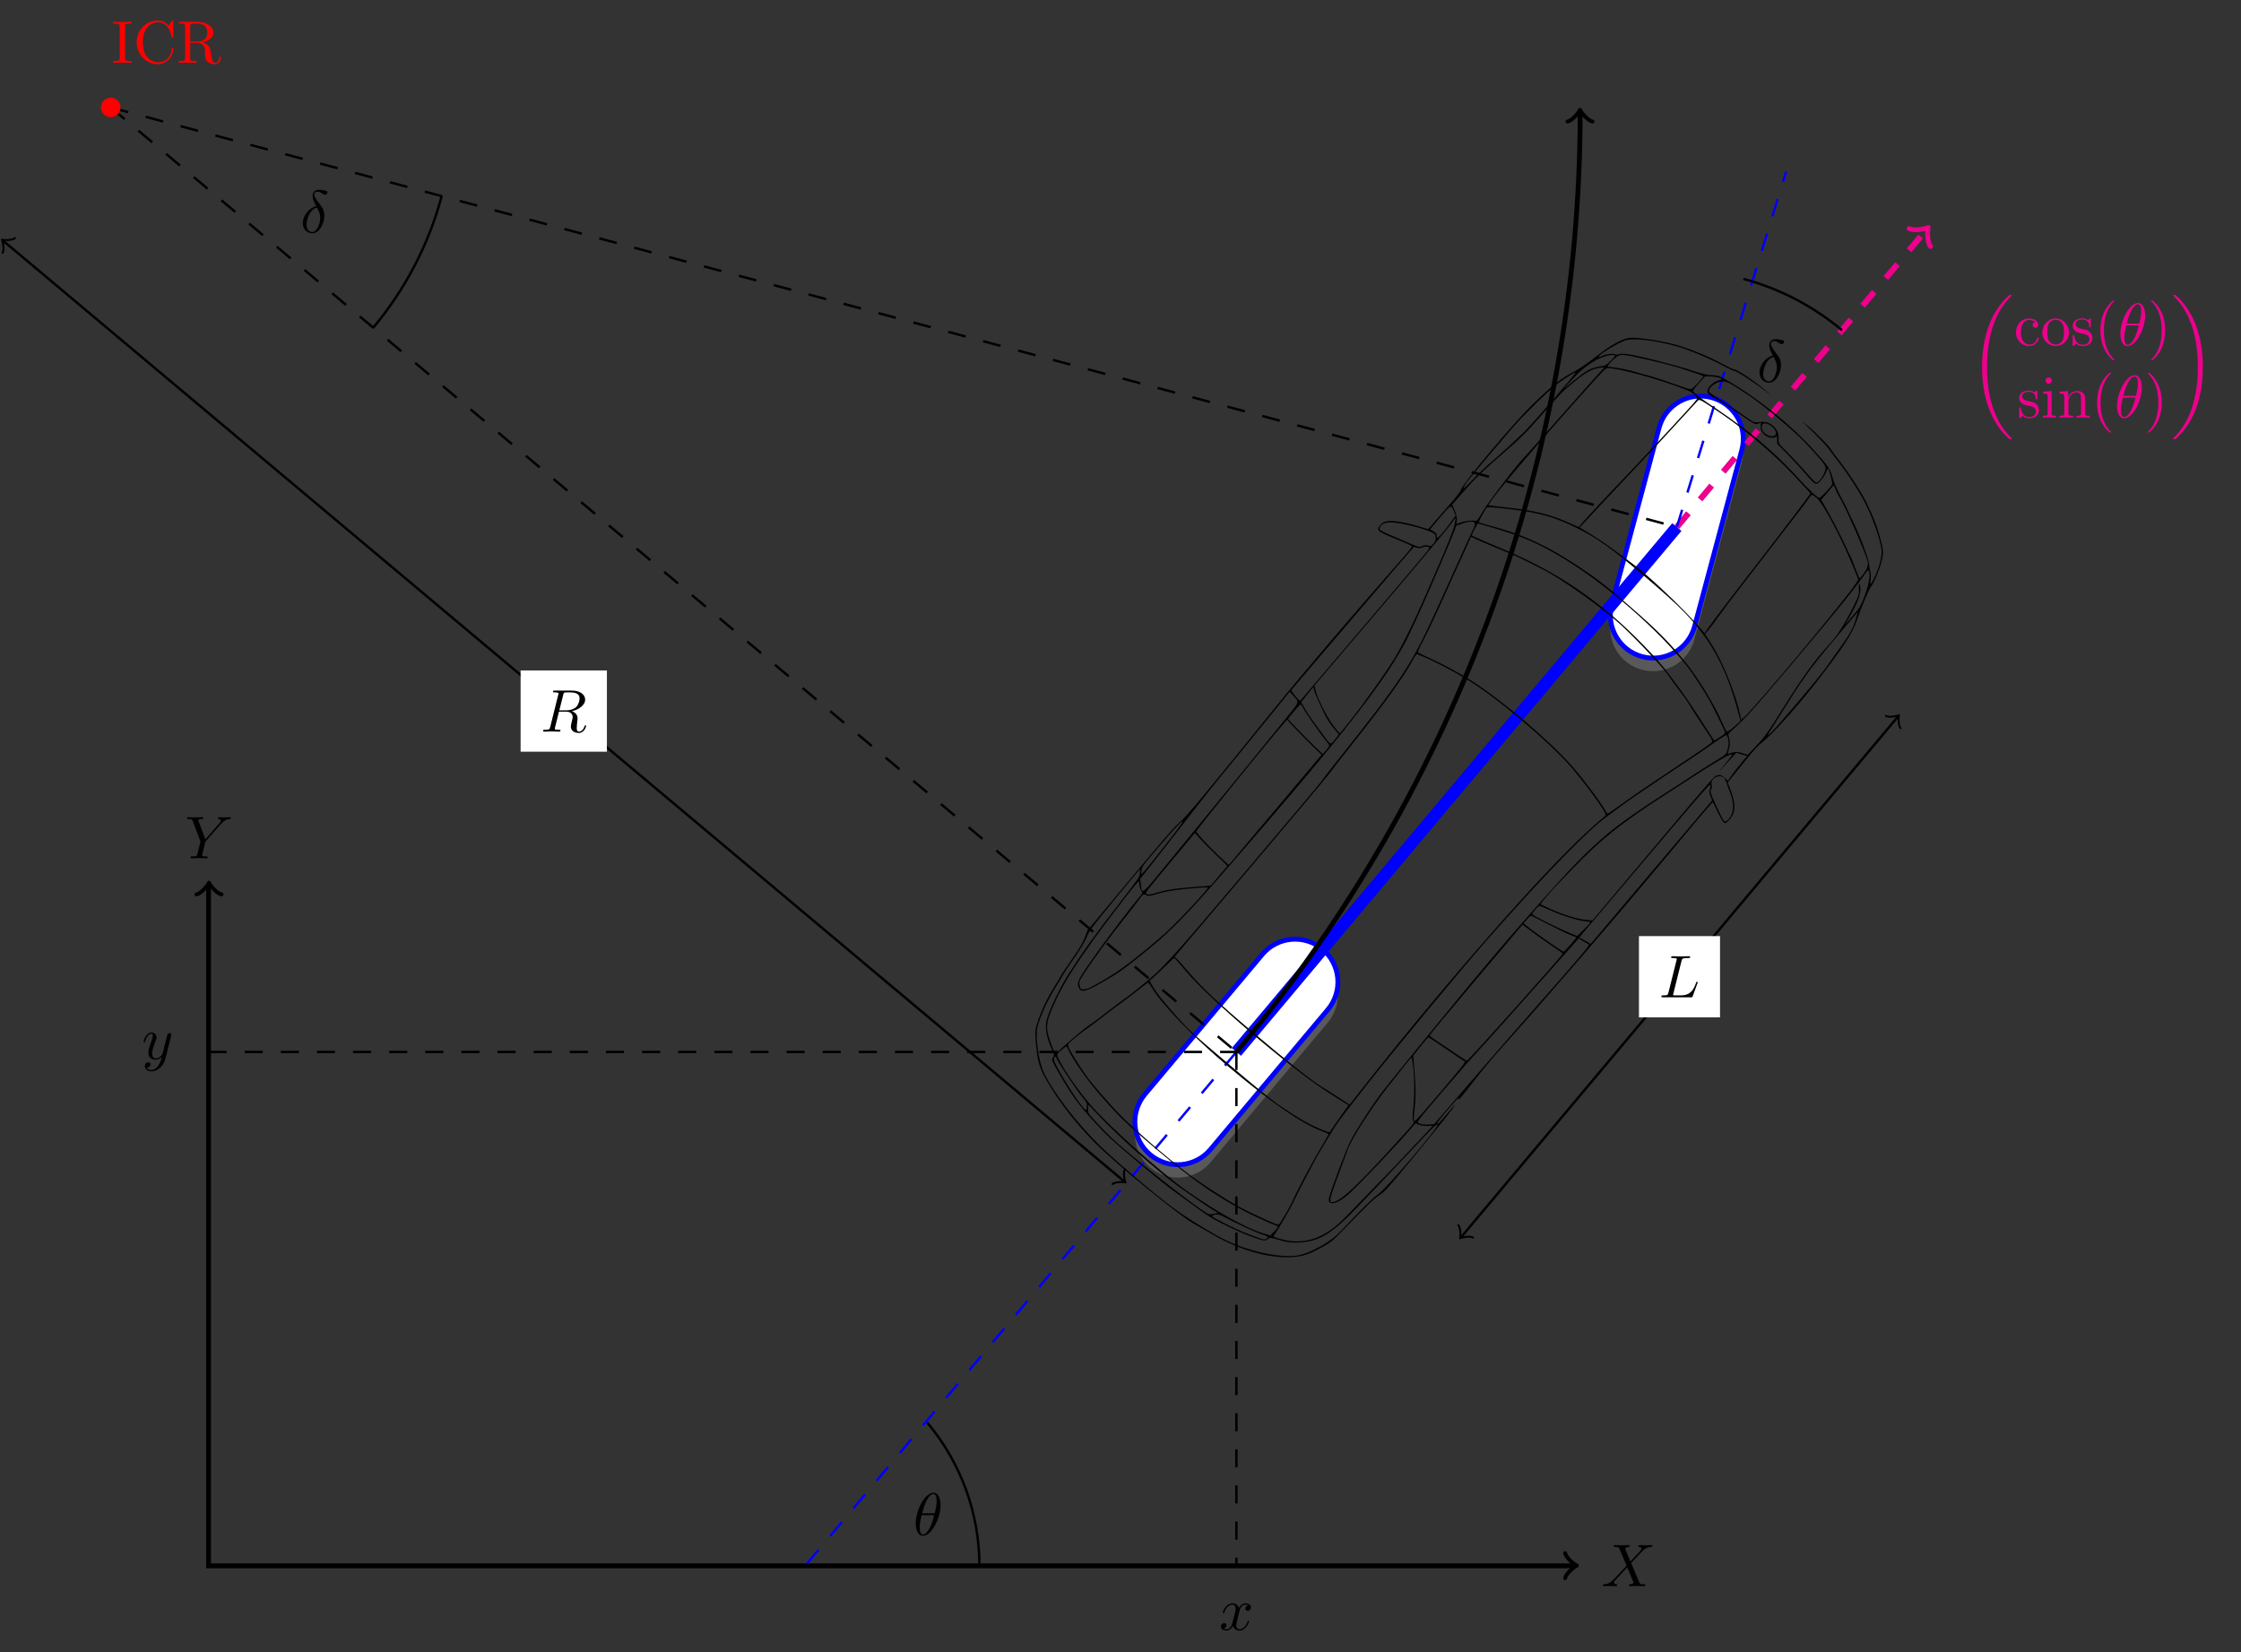 <?xml version="1.0" encoding="UTF-8"?>
<svg xmlns="http://www.w3.org/2000/svg" xmlns:xlink="http://www.w3.org/1999/xlink" width="370.092pt" height="272.888pt" viewBox="0 0 370.092 272.888" version="1.2">
<rect x="0" y="0" width="370.092" height="272.888" fill="#333333" stroke="none"/>
<defs>
<g>
<symbol overflow="visible" id="glyph0-0">
<path style="stroke:none;" d=""/>
</symbol>
<symbol overflow="visible" id="glyph0-1">
<path style="stroke:none;" d="M 5.938 -5.656 L 6.078 -5.797 C 6.375 -6.094 6.703 -6.422 7.375 -6.484 C 7.484 -6.484 7.578 -6.484 7.578 -6.672 C 7.578 -6.75 7.516 -6.781 7.438 -6.781 C 7.188 -6.781 6.891 -6.75 6.625 -6.75 C 6.297 -6.75 5.953 -6.781 5.641 -6.781 C 5.578 -6.781 5.453 -6.781 5.453 -6.594 C 5.453 -6.484 5.547 -6.484 5.594 -6.484 C 5.672 -6.484 5.953 -6.453 5.953 -6.25 C 5.953 -6.078 5.719 -5.828 5.688 -5.781 L 3.375 -3.125 L 2.281 -6.078 C 2.219 -6.219 2.219 -6.234 2.219 -6.234 C 2.219 -6.484 2.719 -6.484 2.812 -6.484 C 2.953 -6.484 3.047 -6.484 3.047 -6.672 C 3.047 -6.781 2.938 -6.781 2.906 -6.781 C 2.625 -6.781 1.922 -6.75 1.656 -6.75 C 1.406 -6.75 0.781 -6.781 0.531 -6.781 C 0.484 -6.781 0.344 -6.781 0.344 -6.594 C 0.344 -6.484 0.453 -6.484 0.578 -6.484 C 1.172 -6.484 1.219 -6.391 1.297 -6.141 L 2.531 -2.875 C 2.531 -2.844 2.562 -2.734 2.562 -2.703 C 2.562 -2.672 2.172 -1.078 2.109 -0.891 C 1.984 -0.344 1.984 -0.312 1.188 -0.312 C 1 -0.312 0.922 -0.312 0.922 -0.109 C 0.922 0 1.031 0 1.047 0 C 1.328 0 2.031 -0.031 2.312 -0.031 C 2.578 -0.031 3.297 0 3.578 0 C 3.641 0 3.766 0 3.766 -0.203 C 3.766 -0.312 3.672 -0.312 3.484 -0.312 C 3.469 -0.312 3.281 -0.312 3.109 -0.328 C 2.906 -0.344 2.844 -0.375 2.844 -0.484 C 2.844 -0.562 2.938 -0.906 2.984 -1.109 L 3.328 -2.516 C 3.375 -2.703 3.391 -2.734 3.469 -2.828 Z M 5.938 -5.656 "/>
</symbol>
<symbol overflow="visible" id="glyph0-2">
<path style="stroke:none;" d="M 4.812 -4.078 L 3.984 -6.062 C 3.953 -6.141 3.938 -6.188 3.938 -6.188 C 3.938 -6.25 4.109 -6.438 4.516 -6.484 C 4.625 -6.484 4.719 -6.5 4.719 -6.672 C 4.719 -6.781 4.594 -6.781 4.578 -6.781 C 4.156 -6.781 3.734 -6.75 3.312 -6.75 C 3.078 -6.75 2.453 -6.781 2.203 -6.781 C 2.141 -6.781 2.031 -6.781 2.031 -6.594 C 2.031 -6.484 2.125 -6.484 2.25 -6.484 C 2.859 -6.484 2.906 -6.375 3 -6.156 L 4.172 -3.391 L 2.078 -1.141 L 1.953 -1.031 C 1.453 -0.5 1 -0.344 0.484 -0.312 C 0.359 -0.297 0.266 -0.297 0.266 -0.109 C 0.266 -0.094 0.266 0 0.391 0 C 0.703 0 1.031 -0.031 1.328 -0.031 C 1.703 -0.031 2.094 0 2.438 0 C 2.5 0 2.625 0 2.625 -0.203 C 2.625 -0.297 2.531 -0.312 2.5 -0.312 C 2.422 -0.312 2.109 -0.344 2.109 -0.609 C 2.109 -0.781 2.25 -0.938 2.375 -1.062 L 3.391 -2.141 L 4.281 -3.109 L 5.281 -0.734 C 5.328 -0.625 5.344 -0.609 5.344 -0.594 C 5.344 -0.516 5.141 -0.344 4.766 -0.312 C 4.656 -0.297 4.562 -0.281 4.562 -0.125 C 4.562 0 4.672 0 4.703 0 C 4.984 0 5.688 -0.031 5.969 -0.031 C 6.219 -0.031 6.812 0 7.062 0 C 7.141 0 7.25 0 7.25 -0.188 C 7.25 -0.312 7.156 -0.312 7.078 -0.312 C 6.406 -0.312 6.391 -0.344 6.219 -0.75 C 5.828 -1.672 5.172 -3.219 4.938 -3.812 C 5.609 -4.516 6.656 -5.688 6.969 -5.969 C 7.266 -6.219 7.641 -6.453 8.234 -6.484 C 8.375 -6.484 8.453 -6.484 8.453 -6.672 C 8.453 -6.688 8.453 -6.781 8.328 -6.781 C 8.031 -6.781 7.703 -6.75 7.391 -6.75 C 7.031 -6.75 6.641 -6.781 6.297 -6.781 C 6.234 -6.781 6.109 -6.781 6.109 -6.594 C 6.109 -6.516 6.156 -6.484 6.219 -6.484 C 6.312 -6.469 6.625 -6.453 6.625 -6.172 C 6.625 -6.031 6.516 -5.906 6.422 -5.812 Z M 4.812 -4.078 "/>
</symbol>
<symbol overflow="visible" id="glyph0-3">
<path style="stroke:none;" d="M 4.516 -4.969 C 4.516 -5.625 4.344 -7 3.328 -7 C 1.953 -7 0.422 -4.203 0.422 -1.922 C 0.422 -1 0.703 0.109 1.609 0.109 C 3.016 0.109 4.516 -2.75 4.516 -4.969 Z M 1.469 -3.609 C 1.641 -4.25 1.844 -5.031 2.234 -5.75 C 2.5 -6.234 2.875 -6.781 3.312 -6.781 C 3.812 -6.781 3.859 -6.156 3.859 -5.578 C 3.859 -5.094 3.781 -4.594 3.547 -3.609 Z M 3.453 -3.297 C 3.344 -2.828 3.141 -1.984 2.766 -1.266 C 2.422 -0.594 2.031 -0.109 1.609 -0.109 C 1.281 -0.109 1.078 -0.391 1.078 -1.328 C 1.078 -1.734 1.141 -2.312 1.391 -3.297 Z M 3.453 -3.297 "/>
</symbol>
<symbol overflow="visible" id="glyph0-4">
<path style="stroke:none;" d="M 3.734 -6.109 C 3.781 -6.344 3.812 -6.438 4 -6.469 C 4.094 -6.484 4.406 -6.484 4.609 -6.484 C 5.312 -6.484 6.422 -6.484 6.422 -5.5 C 6.422 -5.156 6.266 -4.469 5.875 -4.078 C 5.609 -3.828 5.094 -3.516 4.188 -3.516 L 3.078 -3.516 Z M 5.156 -3.375 C 6.156 -3.594 7.344 -4.297 7.344 -5.297 C 7.344 -6.156 6.453 -6.781 5.141 -6.781 L 2.312 -6.781 C 2.109 -6.781 2.031 -6.781 2.031 -6.594 C 2.031 -6.484 2.109 -6.484 2.312 -6.484 C 2.328 -6.484 2.516 -6.484 2.688 -6.453 C 2.859 -6.438 2.953 -6.422 2.953 -6.297 C 2.953 -6.266 2.938 -6.234 2.906 -6.109 L 1.578 -0.781 C 1.484 -0.391 1.453 -0.312 0.672 -0.312 C 0.5 -0.312 0.406 -0.312 0.406 -0.109 C 0.406 0 0.531 0 0.547 0 C 0.828 0 1.516 -0.031 1.797 -0.031 C 2.078 -0.031 2.781 0 3.062 0 C 3.141 0 3.266 0 3.266 -0.203 C 3.266 -0.312 3.172 -0.312 2.984 -0.312 C 2.609 -0.312 2.328 -0.312 2.328 -0.484 C 2.328 -0.547 2.359 -0.594 2.359 -0.656 L 3.016 -3.297 L 4.203 -3.297 C 5.109 -3.297 5.281 -2.734 5.281 -2.391 C 5.281 -2.234 5.203 -1.922 5.141 -1.703 C 5.078 -1.422 4.984 -1.047 4.984 -0.859 C 4.984 0.219 6.188 0.219 6.312 0.219 C 7.156 0.219 7.5 -0.781 7.5 -0.922 C 7.5 -1.047 7.391 -1.047 7.391 -1.047 C 7.297 -1.047 7.281 -0.969 7.25 -0.906 C 7 -0.172 6.578 0 6.344 0 C 6.016 0 5.953 -0.219 5.953 -0.609 C 5.953 -0.922 6.016 -1.422 6.047 -1.734 C 6.078 -1.875 6.094 -2.062 6.094 -2.203 C 6.094 -2.969 5.422 -3.281 5.156 -3.375 Z M 5.156 -3.375 "/>
</symbol>
<symbol overflow="visible" id="glyph0-5">
<path style="stroke:none;" d="M 3.719 -6.016 C 3.812 -6.375 3.828 -6.484 4.766 -6.484 C 5.062 -6.484 5.141 -6.484 5.141 -6.672 C 5.141 -6.781 5.031 -6.781 4.984 -6.781 C 4.656 -6.781 3.844 -6.75 3.516 -6.75 C 3.219 -6.75 2.5 -6.781 2.203 -6.781 C 2.125 -6.781 2 -6.781 2 -6.594 C 2 -6.484 2.094 -6.484 2.281 -6.484 C 2.312 -6.484 2.5 -6.484 2.656 -6.453 C 2.844 -6.438 2.938 -6.422 2.938 -6.297 C 2.938 -6.266 2.922 -6.234 2.891 -6.109 L 1.562 -0.781 C 1.453 -0.391 1.438 -0.312 0.656 -0.312 C 0.484 -0.312 0.391 -0.312 0.391 -0.109 C 0.391 0 0.484 0 0.656 0 L 5.25 0 C 5.5 0 5.5 0 5.562 -0.172 L 6.344 -2.312 C 6.391 -2.422 6.391 -2.438 6.391 -2.453 C 6.391 -2.5 6.359 -2.562 6.266 -2.562 C 6.188 -2.562 6.172 -2.516 6.109 -2.359 C 5.766 -1.438 5.328 -0.312 3.609 -0.312 L 2.672 -0.312 C 2.531 -0.312 2.516 -0.312 2.453 -0.312 C 2.359 -0.328 2.328 -0.344 2.328 -0.422 C 2.328 -0.453 2.328 -0.469 2.375 -0.641 Z M 3.719 -6.016 "/>
</symbol>
<symbol overflow="visible" id="glyph0-6">
<path style="stroke:none;" d="M 2.625 -4.344 C 1.375 -4.047 0.422 -2.75 0.422 -1.547 C 0.422 -0.594 1.047 0.125 1.984 0.125 C 3.156 0.125 3.969 -1.438 3.969 -2.812 C 3.969 -3.719 3.578 -4.219 3.234 -4.656 C 2.875 -5.109 2.297 -5.859 2.297 -6.297 C 2.297 -6.516 2.5 -6.75 2.844 -6.75 C 3.141 -6.75 3.344 -6.625 3.547 -6.484 C 3.75 -6.359 3.938 -6.234 4.094 -6.234 C 4.344 -6.234 4.484 -6.469 4.484 -6.625 C 4.484 -6.844 4.328 -6.875 3.969 -6.953 C 3.453 -7.062 3.312 -7.062 3.156 -7.062 C 2.391 -7.062 2.031 -6.641 2.031 -6.047 C 2.031 -5.5 2.312 -4.953 2.625 -4.344 Z M 2.75 -4.125 C 2.984 -3.672 3.297 -3.125 3.297 -2.422 C 3.297 -1.766 2.906 -0.094 1.984 -0.094 C 1.438 -0.094 1.031 -0.516 1.031 -1.266 C 1.031 -1.891 1.406 -3.766 2.75 -4.125 Z M 2.75 -4.125 "/>
</symbol>
<symbol overflow="visible" id="glyph0-7">
<path style="stroke:none;" d="M 4.828 -3.781 C 4.875 -3.922 4.875 -3.938 4.875 -4.016 C 4.875 -4.188 4.734 -4.281 4.578 -4.281 C 4.484 -4.281 4.328 -4.219 4.234 -4.078 C 4.219 -4.031 4.141 -3.719 4.094 -3.531 C 4.031 -3.281 3.953 -3.016 3.891 -2.75 L 3.453 -0.953 C 3.406 -0.812 2.984 -0.109 2.328 -0.109 C 1.812 -0.109 1.703 -0.547 1.703 -0.922 C 1.703 -1.375 1.875 -1.984 2.219 -2.859 C 2.375 -3.266 2.422 -3.375 2.422 -3.578 C 2.422 -4.031 2.094 -4.391 1.594 -4.391 C 0.656 -4.391 0.281 -2.953 0.281 -2.859 C 0.281 -2.766 0.391 -2.766 0.406 -2.766 C 0.5 -2.766 0.516 -2.781 0.562 -2.938 C 0.828 -3.875 1.234 -4.172 1.562 -4.172 C 1.656 -4.172 1.812 -4.172 1.812 -3.859 C 1.812 -3.609 1.719 -3.344 1.656 -3.156 C 1.25 -2.109 1.078 -1.547 1.078 -1.078 C 1.078 -0.188 1.703 0.109 2.281 0.109 C 2.672 0.109 3.016 -0.062 3.297 -0.344 C 3.156 0.172 3.047 0.672 2.641 1.188 C 2.391 1.531 2 1.812 1.547 1.812 C 1.406 1.812 0.969 1.781 0.797 1.406 C 0.953 1.406 1.078 1.406 1.219 1.281 C 1.328 1.188 1.422 1.062 1.422 0.875 C 1.422 0.562 1.156 0.531 1.047 0.531 C 0.828 0.531 0.5 0.688 0.5 1.172 C 0.5 1.672 0.938 2.031 1.547 2.031 C 2.578 2.031 3.594 1.141 3.875 0.016 Z M 4.828 -3.781 "/>
</symbol>
<symbol overflow="visible" id="glyph0-8">
<path style="stroke:none;" d="M 3.312 -3 C 3.375 -3.266 3.609 -4.172 4.297 -4.172 C 4.359 -4.172 4.594 -4.172 4.797 -4.047 C 4.516 -4 4.328 -3.75 4.328 -3.516 C 4.328 -3.344 4.438 -3.156 4.703 -3.156 C 4.922 -3.156 5.234 -3.344 5.234 -3.734 C 5.234 -4.25 4.656 -4.391 4.312 -4.391 C 3.734 -4.391 3.391 -3.859 3.266 -3.641 C 3.016 -4.297 2.484 -4.391 2.203 -4.391 C 1.156 -4.391 0.594 -3.109 0.594 -2.859 C 0.594 -2.766 0.703 -2.766 0.719 -2.766 C 0.797 -2.766 0.828 -2.781 0.844 -2.875 C 1.188 -3.922 1.844 -4.172 2.172 -4.172 C 2.359 -4.172 2.719 -4.078 2.719 -3.516 C 2.719 -3.203 2.547 -2.531 2.172 -1.141 C 2.016 -0.531 1.672 -0.109 1.234 -0.109 C 1.172 -0.109 0.938 -0.109 0.734 -0.234 C 0.984 -0.281 1.203 -0.5 1.203 -0.781 C 1.203 -1.047 0.984 -1.125 0.828 -1.125 C 0.531 -1.125 0.281 -0.859 0.281 -0.547 C 0.281 -0.094 0.781 0.109 1.219 0.109 C 1.875 0.109 2.234 -0.594 2.266 -0.641 C 2.391 -0.281 2.75 0.109 3.344 0.109 C 4.359 0.109 4.922 -1.172 4.922 -1.422 C 4.922 -1.516 4.844 -1.516 4.812 -1.516 C 4.719 -1.516 4.703 -1.484 4.688 -1.406 C 4.359 -0.344 3.672 -0.109 3.359 -0.109 C 2.969 -0.109 2.812 -0.422 2.812 -0.766 C 2.812 -0.984 2.875 -1.203 2.984 -1.641 Z M 3.312 -3 "/>
</symbol>
<symbol overflow="visible" id="glyph1-0">
<path style="stroke:none;" d=""/>
</symbol>
<symbol overflow="visible" id="glyph1-1">
<path style="stroke:none;" d="M 6.953 23.344 C 6.953 23.297 6.938 23.281 6.922 23.25 C 6.547 22.891 5.891 22.219 5.219 21.141 C 3.625 18.578 2.891 15.359 2.891 11.531 C 2.891 8.859 3.25 5.406 4.891 2.438 C 5.672 1.031 6.484 0.219 6.922 -0.219 C 6.953 -0.25 6.953 -0.266 6.953 -0.297 C 6.953 -0.391 6.891 -0.391 6.75 -0.391 C 6.609 -0.391 6.594 -0.391 6.438 -0.25 C 3.109 2.781 2.062 7.328 2.062 11.516 C 2.062 15.422 2.969 19.359 5.484 22.328 C 5.688 22.562 6.062 22.969 6.469 23.328 C 6.594 23.438 6.609 23.438 6.75 23.438 C 6.891 23.438 6.953 23.438 6.953 23.344 Z M 6.953 23.344 "/>
</symbol>
<symbol overflow="visible" id="glyph1-2">
<path style="stroke:none;" d="M 5.234 11.531 C 5.234 7.625 4.344 3.688 1.812 0.719 C 1.625 0.484 1.25 0.078 0.828 -0.281 C 0.719 -0.391 0.703 -0.391 0.562 -0.391 C 0.438 -0.391 0.344 -0.391 0.344 -0.297 C 0.344 -0.266 0.391 -0.219 0.406 -0.203 C 0.75 0.156 1.422 0.828 2.094 1.891 C 3.688 4.469 4.406 7.688 4.406 11.516 C 4.406 14.188 4.047 17.641 2.422 20.594 C 1.625 22.016 0.812 22.844 0.391 23.25 C 0.375 23.281 0.344 23.312 0.344 23.344 C 0.344 23.438 0.438 23.438 0.562 23.438 C 0.703 23.438 0.719 23.438 0.859 23.297 C 4.188 20.266 5.234 15.719 5.234 11.531 Z M 5.234 11.531 "/>
</symbol>
<symbol overflow="visible" id="glyph2-0">
<path style="stroke:none;" d=""/>
</symbol>
<symbol overflow="visible" id="glyph2-1">
<path style="stroke:none;" d="M 1.156 -2.172 C 1.156 -3.781 1.984 -4.203 2.5 -4.203 C 2.594 -4.203 3.219 -4.188 3.562 -3.828 C 3.156 -3.812 3.094 -3.516 3.094 -3.375 C 3.094 -3.125 3.281 -2.922 3.562 -2.922 C 3.812 -2.922 4.016 -3.094 4.016 -3.391 C 4.016 -4.062 3.266 -4.453 2.5 -4.453 C 1.25 -4.453 0.344 -3.375 0.344 -2.141 C 0.344 -0.875 1.328 0.109 2.469 0.109 C 3.812 0.109 4.125 -1.078 4.125 -1.188 C 4.125 -1.281 4.031 -1.281 4 -1.281 C 3.906 -1.281 3.891 -1.25 3.859 -1.188 C 3.578 -0.266 2.938 -0.141 2.562 -0.141 C 2.031 -0.141 1.156 -0.562 1.156 -2.172 Z M 1.156 -2.172 "/>
</symbol>
<symbol overflow="visible" id="glyph2-2">
<path style="stroke:none;" d="M 4.688 -2.125 C 4.688 -3.406 3.688 -4.453 2.484 -4.453 C 1.25 -4.453 0.281 -3.375 0.281 -2.125 C 0.281 -0.844 1.312 0.109 2.469 0.109 C 3.672 0.109 4.688 -0.859 4.688 -2.125 Z M 2.484 -0.141 C 2.062 -0.141 1.625 -0.344 1.344 -0.812 C 1.109 -1.25 1.109 -1.844 1.109 -2.203 C 1.109 -2.594 1.109 -3.125 1.344 -3.562 C 1.609 -4.031 2.078 -4.234 2.469 -4.234 C 2.906 -4.234 3.344 -4.016 3.594 -3.594 C 3.859 -3.156 3.859 -2.578 3.859 -2.203 C 3.859 -1.844 3.859 -1.312 3.641 -0.875 C 3.422 -0.422 2.984 -0.141 2.484 -0.141 Z M 2.484 -0.141 "/>
</symbol>
<symbol overflow="visible" id="glyph2-3">
<path style="stroke:none;" d="M 2.062 -1.922 C 2.281 -1.891 3.094 -1.734 3.094 -1.016 C 3.094 -0.5 2.75 -0.109 1.984 -0.109 C 1.141 -0.109 0.781 -0.672 0.594 -1.516 C 0.562 -1.656 0.562 -1.688 0.453 -1.688 C 0.328 -1.688 0.328 -1.625 0.328 -1.438 L 0.328 -0.125 C 0.328 0.047 0.328 0.109 0.438 0.109 C 0.484 0.109 0.5 0.094 0.688 -0.094 C 0.703 -0.109 0.703 -0.125 0.891 -0.312 C 1.328 0.094 1.766 0.109 1.984 0.109 C 3.125 0.109 3.578 -0.562 3.578 -1.266 C 3.578 -1.797 3.281 -2.094 3.156 -2.219 C 2.828 -2.531 2.438 -2.609 2.031 -2.688 C 1.469 -2.797 0.812 -2.938 0.812 -3.516 C 0.812 -3.859 1.062 -4.266 1.922 -4.266 C 3.016 -4.266 3.062 -3.375 3.078 -3.062 C 3.094 -2.969 3.188 -2.969 3.203 -2.969 C 3.328 -2.969 3.328 -3.016 3.328 -3.203 L 3.328 -4.219 C 3.328 -4.375 3.328 -4.453 3.219 -4.453 C 3.172 -4.453 3.156 -4.453 3.016 -4.328 C 2.984 -4.297 2.891 -4.203 2.859 -4.172 C 2.469 -4.453 2.062 -4.453 1.922 -4.453 C 0.703 -4.453 0.328 -3.781 0.328 -3.234 C 0.328 -2.875 0.484 -2.609 0.75 -2.391 C 1.078 -2.125 1.344 -2.062 2.062 -1.922 Z M 2.062 -1.922 "/>
</symbol>
<symbol overflow="visible" id="glyph2-4">
<path style="stroke:none;" d="M 3.297 2.391 C 3.297 2.359 3.297 2.328 3.125 2.172 C 1.875 0.922 1.562 -0.969 1.562 -2.484 C 1.562 -4.219 1.938 -5.938 3.156 -7.188 C 3.297 -7.297 3.297 -7.328 3.297 -7.359 C 3.297 -7.422 3.25 -7.453 3.188 -7.453 C 3.094 -7.453 2.203 -6.781 1.609 -5.516 C 1.109 -4.422 0.984 -3.312 0.984 -2.484 C 0.984 -1.703 1.094 -0.5 1.641 0.609 C 2.234 1.844 3.094 2.484 3.188 2.484 C 3.25 2.484 3.297 2.453 3.297 2.391 Z M 3.297 2.391 "/>
</symbol>
<symbol overflow="visible" id="glyph2-5">
<path style="stroke:none;" d="M 2.875 -2.484 C 2.875 -3.266 2.766 -4.469 2.219 -5.578 C 1.625 -6.812 0.766 -7.453 0.672 -7.453 C 0.609 -7.453 0.562 -7.406 0.562 -7.359 C 0.562 -7.328 0.562 -7.297 0.75 -7.125 C 1.734 -6.141 2.297 -4.562 2.297 -2.484 C 2.297 -0.781 1.922 0.969 0.703 2.219 C 0.562 2.328 0.562 2.359 0.562 2.391 C 0.562 2.438 0.609 2.484 0.672 2.484 C 0.766 2.484 1.656 1.812 2.25 0.547 C 2.75 -0.547 2.875 -1.656 2.875 -2.484 Z M 2.875 -2.484 "/>
</symbol>
<symbol overflow="visible" id="glyph2-6">
<path style="stroke:none;" d="M 1.766 -4.391 L 0.375 -4.281 L 0.375 -3.969 C 1.016 -3.969 1.109 -3.922 1.109 -3.422 L 1.109 -0.75 C 1.109 -0.312 1 -0.312 0.328 -0.312 L 0.328 0 C 0.641 -0.016 1.188 -0.031 1.422 -0.031 C 1.766 -0.031 2.109 -0.016 2.453 0 L 2.453 -0.312 C 1.797 -0.312 1.766 -0.359 1.766 -0.75 Z M 1.797 -6.125 C 1.797 -6.438 1.547 -6.641 1.266 -6.641 C 0.969 -6.641 0.75 -6.375 0.75 -6.125 C 0.75 -5.859 0.969 -5.594 1.266 -5.594 C 1.547 -5.594 1.797 -5.797 1.797 -6.125 Z M 1.797 -6.125 "/>
</symbol>
<symbol overflow="visible" id="glyph2-7">
<path style="stroke:none;" d="M 1.094 -3.422 L 1.094 -0.75 C 1.094 -0.312 0.984 -0.312 0.312 -0.312 L 0.312 0 C 0.672 -0.016 1.172 -0.031 1.438 -0.031 C 1.703 -0.031 2.219 -0.016 2.547 0 L 2.547 -0.312 C 1.891 -0.312 1.781 -0.312 1.781 -0.75 L 1.781 -2.578 C 1.781 -3.625 2.484 -4.172 3.125 -4.172 C 3.75 -4.172 3.859 -3.641 3.859 -3.078 L 3.859 -0.75 C 3.859 -0.312 3.75 -0.312 3.078 -0.312 L 3.078 0 C 3.422 -0.016 3.938 -0.031 4.203 -0.031 C 4.469 -0.031 4.984 -0.016 5.312 0 L 5.312 -0.312 C 4.797 -0.312 4.547 -0.312 4.547 -0.609 L 4.547 -2.5 C 4.547 -3.359 4.547 -3.672 4.234 -4.031 C 4.094 -4.188 3.766 -4.391 3.188 -4.391 C 2.469 -4.391 2 -3.969 1.719 -3.344 L 1.719 -4.391 L 0.312 -4.281 L 0.312 -3.969 C 1.016 -3.969 1.094 -3.906 1.094 -3.422 Z M 1.094 -3.422 "/>
</symbol>
<symbol overflow="visible" id="glyph2-8">
<path style="stroke:none;" d="M 2.234 -6.016 C 2.234 -6.375 2.266 -6.484 3.047 -6.484 L 3.312 -6.484 L 3.312 -6.781 C 2.969 -6.75 2.172 -6.75 1.797 -6.75 C 1.406 -6.75 0.625 -6.75 0.281 -6.781 L 0.281 -6.484 L 0.531 -6.484 C 1.328 -6.484 1.344 -6.375 1.344 -6.016 L 1.344 -0.781 C 1.344 -0.422 1.328 -0.312 0.531 -0.312 L 0.281 -0.312 L 0.281 0 C 0.625 -0.031 1.406 -0.031 1.781 -0.031 C 2.172 -0.031 2.969 -0.031 3.312 0 L 3.312 -0.312 L 3.047 -0.312 C 2.266 -0.312 2.234 -0.422 2.234 -0.781 Z M 2.234 -6.016 "/>
</symbol>
<symbol overflow="visible" id="glyph2-9">
<path style="stroke:none;" d="M 0.562 -3.406 C 0.562 -1.344 2.172 0.219 4.016 0.219 C 5.641 0.219 6.609 -1.156 6.609 -2.312 C 6.609 -2.422 6.609 -2.484 6.484 -2.484 C 6.375 -2.484 6.375 -2.422 6.359 -2.328 C 6.281 -0.906 5.219 -0.094 4.141 -0.094 C 3.531 -0.094 1.578 -0.422 1.578 -3.391 C 1.578 -6.359 3.516 -6.703 4.125 -6.703 C 5.203 -6.703 6.094 -5.797 6.297 -4.344 C 6.312 -4.203 6.312 -4.172 6.453 -4.172 C 6.609 -4.172 6.609 -4.203 6.609 -4.406 L 6.609 -6.766 C 6.609 -6.938 6.609 -7 6.5 -7 C 6.453 -7 6.422 -7 6.344 -6.891 L 5.844 -6.156 C 5.469 -6.516 4.969 -7 4.016 -7 C 2.156 -7 0.562 -5.422 0.562 -3.406 Z M 0.562 -3.406 "/>
</symbol>
<symbol overflow="visible" id="glyph2-10">
<path style="stroke:none;" d="M 2.219 -3.516 L 2.219 -6.078 C 2.219 -6.312 2.219 -6.422 2.438 -6.453 C 2.547 -6.484 2.828 -6.484 3.031 -6.484 C 3.922 -6.484 5.031 -6.438 5.031 -5 C 5.031 -4.312 4.797 -3.516 3.328 -3.516 Z M 4.328 -3.375 C 5.281 -3.625 6.062 -4.219 6.062 -5 C 6.062 -5.953 4.922 -6.781 3.469 -6.781 L 0.344 -6.781 L 0.344 -6.484 L 0.594 -6.484 C 1.344 -6.484 1.375 -6.375 1.375 -6.016 L 1.375 -0.781 C 1.375 -0.422 1.344 -0.312 0.594 -0.312 L 0.344 -0.312 L 0.344 0 C 0.703 -0.031 1.406 -0.031 1.797 -0.031 C 2.188 -0.031 2.891 -0.031 3.25 0 L 3.25 -0.312 L 3.016 -0.312 C 2.25 -0.312 2.219 -0.422 2.219 -0.781 L 2.219 -3.297 L 3.375 -3.297 C 3.531 -3.297 3.938 -3.297 4.297 -2.953 C 4.672 -2.594 4.672 -2.281 4.672 -1.625 C 4.672 -0.969 4.672 -0.578 5.078 -0.203 C 5.484 0.156 6.031 0.219 6.328 0.219 C 7.109 0.219 7.281 -0.594 7.281 -0.875 C 7.281 -0.938 7.281 -1.047 7.141 -1.047 C 7.031 -1.047 7.031 -0.953 7.031 -0.891 C 6.969 -0.172 6.625 0 6.375 0 C 5.891 0 5.797 -0.5 5.672 -1.438 L 5.531 -2.219 C 5.359 -2.859 4.875 -3.188 4.328 -3.375 Z M 4.328 -3.375 "/>
</symbol>
</g>
<clipPath id="clip2">
  <path d="M 12 13 L 153 13 L 153 166 L 12 166 Z M 12 13 "/>
</clipPath>
<clipPath id="clip3">
  <path d="M 0.086 127.996 L 57.867 176.48 L 164.988 48.82 L 107.207 0.336 Z M 0.086 127.996 "/>
</clipPath>
<clipPath id="clip1">
  <rect x="0" y="0" width="165" height="177"/>
</clipPath>
<g id="surface5" clip-path="url(#clip1)">
<g clip-path="url(#clip2)" clip-rule="nonzero">
<g clip-path="url(#clip3)" clip-rule="nonzero">
<path style=" stroke:none;fill-rule:nonzero;fill:rgb(0%,0%,0%);fill-opacity:1;" d="M 71.152 44.07 C 72.078 43.934 74.129 44.27 76.234 44.906 L 77.859 45.395 L 78.652 44.477 C 79.086 43.969 80.27 42.613 81.277 41.461 C 82.535 40.027 83.16 39.211 83.273 38.863 C 83.641 37.746 92.012 27.781 95.07 24.824 C 98.5 21.504 99.664 20.578 101.914 19.391 C 102.812 18.914 104.199 17.973 105.387 17.039 C 108.086 14.906 110.027 13.84 111.312 13.781 C 112.602 13.723 115.93 14.207 118.156 14.777 C 120.621 15.406 124.059 16.789 126.555 18.148 C 127.398 18.609 128.195 18.984 128.32 18.988 C 128.84 18.992 131.219 20.547 133.223 22.188 C 134.371 23.129 134.902 23.582 134.402 23.199 C 131.637 21.09 128.812 19.246 128.309 19.223 C 128.188 19.219 127.562 18.93 126.926 18.582 C 124.633 17.328 120.918 15.766 118.875 15.191 C 115.262 14.176 111.773 13.785 110.363 14.238 C 109.363 14.555 106.293 16.402 106.078 16.812 C 105.969 17.023 106.062 17.023 106.496 16.809 C 107.176 16.477 108.438 16.312 108.688 16.52 C 108.785 16.602 109.047 16.598 109.27 16.512 C 109.492 16.422 110.168 16.41 110.777 16.48 C 112.371 16.672 118.953 18.348 121.465 19.203 C 122.699 19.625 123.977 19.941 124.477 19.949 C 125.688 19.973 125.891 20.039 127.352 20.887 C 132.383 23.797 137.656 28.047 141.5 32.293 C 143.988 35.035 144.215 35.367 144.609 36.801 C 144.801 37.5 145.422 38.941 145.988 40 C 146.551 41.059 147.062 42.059 147.117 42.219 C 147.176 42.379 147.492 43.051 147.82 43.711 C 149.047 46.156 150.574 50.152 150.652 51.105 C 150.691 51.621 150.797 52.227 150.887 52.445 C 150.973 52.664 150.988 53.246 150.922 53.734 C 150.773 54.809 150.984 54.609 151.73 52.984 C 152.441 51.438 152.859 49.641 152.723 48.73 C 152.441 46.84 151.215 43.41 149.906 40.855 C 149.07 39.223 147.168 36.281 145.852 34.586 C 145.152 33.691 144.344 32.617 144.047 32.199 C 143.566 31.523 141.648 29.527 139.832 27.805 C 139.469 27.465 139.801 27.703 140.566 28.332 C 141.785 29.332 144.266 31.871 144.387 32.242 C 144.414 32.316 145.102 33.242 145.922 34.301 C 147.496 36.34 149.574 39.57 150.297 41.109 C 151.496 43.66 151.863 44.59 152.359 46.324 C 153.078 48.84 153.105 49.23 152.688 50.883 C 152.352 52.199 151.414 54.402 150.953 54.941 C 150.648 55.309 149.305 58.496 148.68 60.355 C 147.902 62.664 146.473 64.852 141.863 70.789 C 138.754 74.797 134.52 79.488 132.996 80.617 C 132.301 81.133 131.668 81.836 129.727 84.25 L 127.32 87.242 L 127.656 88.098 C 128.723 90.809 128.691 92.23 127.531 93.445 C 126.961 94.047 126.93 94.059 126.613 93.75 C 126.434 93.574 125.984 92.785 125.613 91.992 C 125.246 91.203 124.902 90.52 124.855 90.48 C 124.809 90.438 120.961 94.977 116.312 100.566 C 108.543 109.898 97.41 122.785 89.898 131.141 C 88.57 132.621 86.496 135.113 85.297 136.68 C 83.199 139.41 82.566 140.113 82.949 139.285 C 83.047 139.074 82.25 139.922 81.184 141.168 C 79.949 142.605 79.285 143.477 79.363 143.543 C 79.512 143.672 79.434 143.754 81.156 141.734 C 82.484 140.176 82.512 140.152 81.848 141.145 C 81.473 141.707 78.84 144.984 76.004 148.426 C 70.977 154.516 70.816 154.695 69.789 155.391 C 68.789 156.066 67.895 156.93 63.812 161.152 C 61.98 163.047 61.773 163.207 59.773 164.273 C 58.055 165.188 57.02 165.508 55.434 165.609 C 51.559 165.852 46.797 164.504 42.238 161.867 C 40.914 161.102 39.504 160.289 39.105 160.062 C 36.512 158.598 26.461 150.371 22.887 146.789 C 20.117 144.016 17.465 140.703 15.613 137.711 C 14.27 135.535 13.812 134.578 13.488 133.242 C 13.188 131.996 12.887 128.922 13 128.184 C 13.234 126.617 14.559 123.469 15.852 121.402 C 16.336 120.629 16.891 119.699 17.086 119.332 C 17.277 118.969 18.168 117.633 19.055 116.367 C 20.273 114.633 20.785 113.773 21.129 112.871 L 21.586 111.672 L 28.609 103.25 C 34.109 96.652 35.844 94.652 36.59 94.027 C 37.879 92.949 41.16 89.02 52.734 74.668 C 56.781 69.656 66.258 58.535 72.617 51.344 C 74.898 48.766 75.277 48.285 75.125 48.156 C 75.027 48.074 73.953 47.598 72.738 47.102 C 69.285 45.684 69.207 45.617 70.023 44.648 C 70.309 44.309 70.613 44.152 71.152 44.074 Z M 69.828 45.336 C 69.805 45.52 70.098 45.703 71.121 46.145 C 71.852 46.461 73.227 47.055 74.176 47.465 C 76.438 48.445 76.387 48.434 76.906 48.164 C 77.152 48.039 77.574 48.008 77.844 48.094 C 78.262 48.227 78.395 48.18 78.727 47.789 C 79.113 47.332 79.188 46.996 79.047 46.371 C 78.895 45.715 73.398 44.195 71.465 44.273 C 70.516 44.312 69.918 44.699 69.828 45.336 Z M 84.148 37.75 C 83.836 38.211 83.621 38.621 83.672 38.664 C 83.723 38.707 84.387 38.086 85.145 37.285 C 85.902 36.48 87.039 35.383 87.668 34.84 C 89.598 33.191 92.402 30.633 93.754 29.293 C 95.246 27.812 102.387 19.551 102.199 19.52 C 101.934 19.48 99.328 21.199 98.438 21.996 C 96.91 23.367 94.859 25.371 92.969 27.34 C 91.824 28.531 84.703 36.938 84.148 37.75 Z M 55.656 72.613 C 55.898 72.949 56.234 73.34 56.406 73.488 L 56.715 73.75 L 67.031 61.648 C 72.703 54.996 77.527 49.293 77.754 48.977 C 78.148 48.426 78.148 48.395 77.762 48.289 C 77.539 48.227 77.16 48.273 76.918 48.398 C 76.68 48.523 76.262 48.555 75.992 48.469 L 75.504 48.312 L 72.438 51.859 C 70.754 53.809 66.191 59.141 62.297 63.703 L 55.219 72.004 Z M 46.086 83.191 C 41.98 88.207 41.203 89.184 37.762 93.625 C 36.383 95.41 34.141 98.281 32.777 100.016 L 30.297 103.16 L 30.406 104.062 C 30.609 105.812 30.383 106 35.215 100.102 C 48.047 84.426 51.348 80.379 53.789 77.348 C 56.832 73.566 56.633 74.09 55.52 72.832 L 54.992 72.234 L 52.328 75.527 C 50.859 77.34 48.051 80.789 46.086 83.191 Z M 30.531 101.688 C 30.48 102.039 30.469 102.355 30.508 102.391 C 30.547 102.422 31.527 101.25 32.691 99.785 C 36.133 95.441 37.465 93.668 37.273 93.684 C 37.016 93.707 36.105 94.684 33.18 98.082 C 30.762 100.891 30.625 101.082 30.531 101.688 Z M 21.438 112.832 C 21.082 113.664 20.402 114.797 19.434 116.176 C 18.625 117.32 17.766 118.621 17.523 119.062 C 17.277 119.504 16.59 120.656 15.992 121.625 C 14.922 123.355 13.66 126.195 13.328 127.625 C 12.957 129.195 13.508 133.215 14.336 135.02 C 15.848 138.301 19.785 143.453 23.684 147.246 C 26.32 149.812 32.984 155.469 35.727 157.465 C 37.836 159 40.141 160.457 43.051 162.102 C 46.863 164.25 51.969 165.602 55.586 165.422 C 56.793 165.359 58.207 164.863 60.012 163.863 C 61.828 162.859 62.699 162.145 64.594 160.098 C 66.766 157.758 68.754 155.816 69.539 155.277 C 70.965 154.297 79.715 144.055 79.371 143.766 C 79.195 143.617 78.879 143.93 74.867 148.207 C 72.773 150.445 70.465 152.883 69.746 153.629 C 69.023 154.375 67.414 156.055 66.172 157.359 C 62.09 161.641 59.961 162.973 56.871 163.18 C 55.219 163.285 54.59 163.203 52.664 162.621 C 51.852 162.375 51.641 162.379 51.355 162.645 C 50.969 163.008 50.762 162.977 48.594 162.211 C 47.031 161.66 43.59 160.031 42.051 159.113 C 41.23 158.629 39.773 157.59 35.543 154.48 C 34.477 153.695 31.672 151.422 29.312 149.422 C 25.465 146.164 24.785 145.531 22.789 143.355 C 20.004 140.324 18.992 138.926 16.77 135.051 C 15.656 133.109 15.609 132.969 15.922 132.602 C 16.137 132.348 16.109 132.137 15.773 131.445 C 14.797 129.43 14.492 127.57 14.914 126.203 C 15.496 124.316 17.168 120.887 18.547 118.75 C 21.176 114.668 22.613 112.672 27.008 106.992 C 29.918 103.23 30.145 102.902 30.238 102.277 C 30.293 101.906 30.312 101.578 30.277 101.551 C 30.246 101.523 28.363 103.766 26.098 106.535 C 22.109 111.406 21.957 111.613 21.438 112.832 Z M 78.715 45.734 C 79.121 45.973 79.262 46.145 79.258 46.391 C 79.258 46.57 79.305 46.762 79.363 46.812 C 79.492 46.922 80.473 45.793 81.594 44.238 L 82.391 43.133 L 82.121 42.484 C 81.625 41.301 81.66 41.285 79.816 43.461 L 78.168 45.41 Z M 82.242 42.309 C 82.484 42.875 82.625 43.535 82.582 43.91 L 82.508 44.543 L 83.289 44.27 C 84.027 44.008 85.359 43.883 85.746 44.039 C 85.867 44.086 86.199 43.633 86.84 42.523 C 87.723 41.004 92.773 34.387 93.703 33.539 C 93.902 33.355 96.863 30.023 100.285 26.137 C 103.703 22.246 106.629 18.98 106.785 18.879 C 107.039 18.707 107.004 18.691 106.469 18.715 C 105.238 18.77 103.867 19.473 102.125 20.941 C 101.641 21.352 100.895 21.977 100.477 22.324 C 100.059 22.672 98.477 24.375 96.969 26.109 C 94.016 29.5 93.324 30.188 90.059 33.027 C 86.613 36.016 85.629 36.988 83.188 39.781 L 81.828 41.34 Z M 25.688 109.031 C 24.246 110.938 22.859 112.801 22.602 113.176 C 22.348 113.551 21.859 114.246 21.523 114.727 C 19.066 118.188 17.406 120.926 16.32 123.301 C 14.82 126.582 14.668 127.406 15.203 129.25 C 15.559 130.488 16.191 131.992 16.34 131.965 C 16.379 131.957 17.27 131.18 18.324 130.238 C 20.113 128.637 21.383 127.617 22.41 126.953 C 22.648 126.801 23.871 125.875 25.125 124.895 C 26.379 123.914 27.578 123.02 27.789 122.902 C 28 122.785 29.113 121.926 30.266 120.992 C 34.164 117.824 34.918 117.004 48.195 101.34 C 54.848 93.496 60.301 87.012 60.312 86.934 C 60.324 86.852 61.32 85.547 62.527 84.031 C 73.836 69.824 75.094 67.891 79.754 57.547 C 80.734 55.367 82.496 51.484 83.199 49.953 C 83.547 49.188 84.055 48.07 84.32 47.473 C 84.59 46.871 85.016 45.957 85.27 45.434 C 85.77 44.41 85.699 44.172 84.887 44.148 C 84.637 44.141 84 44.289 83.469 44.473 L 82.508 44.816 L 82.07 45.969 C 81.668 47.023 80.914 48.809 78.863 53.574 C 77.449 56.871 76.258 59.531 75.383 61.352 C 74.902 62.359 74.414 63.395 74.305 63.656 C 74.035 64.281 72.363 67.105 71.344 68.652 C 67.824 73.988 61.57 81.828 51.418 93.609 C 37.41 109.871 35.98 111.363 29.609 116.43 C 27.148 118.383 26.602 118.754 24.07 120.207 C 21.297 121.797 20.566 121.973 20.18 121.148 C 19.754 120.25 20.031 119.711 23.145 115.352 C 25.105 112.609 28.781 107.781 30.02 106.32 C 30.715 105.504 30.766 105.395 30.543 105.207 C 30.41 105.094 30.246 104.656 30.188 104.238 L 30.074 103.477 L 29.191 104.523 C 28.703 105.098 27.129 107.125 25.688 109.031 Z M 100.809 21.754 C 103.102 19.895 103.57 19.539 104.305 19.129 C 104.754 18.875 105.59 18.605 106.164 18.523 C 107.117 18.395 107.277 18.312 108 17.602 C 108.438 17.172 108.746 16.785 108.688 16.738 C 108.434 16.52 107.477 16.645 106.562 17.012 C 104.996 17.641 103.461 18.746 102 20.297 C 100.18 22.223 100.082 22.348 100.809 21.754 Z M 70.035 58.355 L 59.086 71.207 L 59.23 71.875 C 59.605 73.57 61.469 77.094 62.773 78.559 L 63.277 79.129 L 64.902 77.109 C 67.156 74.316 70.961 68.949 72.445 66.477 C 73.723 64.344 75.691 60.328 77.453 56.242 C 78.016 54.945 78.766 53.219 79.125 52.402 C 80.977 48.168 81.945 45.746 82.188 44.746 C 82.332 44.137 82.418 43.609 82.379 43.574 C 82.336 43.539 82.008 43.961 81.645 44.508 C 81.281 45.055 76.059 51.289 70.035 58.355 Z M 57.441 74.953 C 57.93 75.824 59.168 77.586 61.074 80.117 C 61.766 81.027 61.793 81.027 62.582 79.98 L 63.109 79.277 L 62.414 78.457 C 62.027 78.004 61.492 77.27 61.219 76.824 C 60.656 75.91 59.16 72.59 58.996 71.902 L 58.891 71.449 L 56.887 73.961 Z M 54.707 76.766 C 54.734 76.789 55.438 77.527 56.273 78.398 C 57.105 79.277 58.387 80.566 59.121 81.27 L 60.453 82.543 L 61.039 81.852 C 61.617 81.168 61.621 81.152 61.285 80.734 C 59.848 78.945 57.539 75.621 56.895 74.398 C 56.812 74.25 56.535 74.508 55.723 75.465 C 55.137 76.156 54.68 76.742 54.707 76.766 Z M 45.328 88.023 C 42.152 91.938 39.555 95.215 39.555 95.305 C 39.559 95.551 41.801 97.965 43.453 99.5 L 44.918 100.859 L 52.59 91.754 L 60.258 82.645 L 59.598 82.031 C 58.59 81.094 55.047 77.477 54.797 77.129 L 54.574 76.82 L 52.84 78.863 C 51.887 79.984 48.508 84.105 45.328 88.023 Z M 31.359 105.633 C 31.527 105.82 31.977 105.754 33.309 105.352 C 34.555 104.973 35.996 104.75 38.484 104.543 L 41.938 104.262 L 43.32 102.637 L 44.707 101.012 L 42.645 99.012 C 41.512 97.914 40.305 96.688 39.965 96.289 L 39.34 95.562 L 35.238 100.477 C 31.227 105.281 31.141 105.395 31.359 105.633 Z M 27.406 110.059 C 24.348 113.902 20.426 119.43 20.281 120.098 C 20.238 120.305 20.262 120.684 20.34 120.941 C 20.473 121.387 20.508 121.41 21.004 121.383 C 21.617 121.352 22.066 121.137 24.582 119.668 C 27.094 118.203 29.676 116.234 34.043 112.461 C 36.102 110.68 41.668 104.762 41.453 104.578 C 41.375 104.516 39.852 104.605 38.066 104.777 C 35.914 104.984 34.277 105.258 33.215 105.594 C 32.047 105.961 31.535 106.039 31.344 105.879 C 30.93 105.539 30.777 105.629 30.062 106.625 C 29.695 107.137 28.5 108.684 27.406 110.059 Z M 88.191 40.816 L 87.789 41.453 L 91.328 41.863 C 95.457 42.344 97.961 42.957 100.723 44.172 L 102.715 45.043 L 103.195 44.477 C 103.922 43.621 108.246 38.98 110.18 36.98 C 112.074 35.027 117.961 28.707 120.645 25.758 C 122.363 23.871 122.367 23.863 122.148 23.551 C 121.746 22.973 121.301 22.695 119.926 22.164 C 115.867 20.605 109.547 18.871 107.625 18.789 C 107.168 18.77 107.113 18.824 103.227 23.156 C 96.359 30.809 89.23 39.184 88.191 40.816 Z M 86.703 43.215 C 86.395 43.75 86.191 44.23 86.246 44.277 C 86.305 44.324 87.16 44.578 88.148 44.836 C 93.895 46.332 98.355 48.496 104.539 52.797 C 106.43 54.109 107.805 55.219 111.23 58.195 C 115.727 62.102 117.57 63.957 120.363 67.387 C 122.391 69.875 125.215 74.512 126.379 77.262 C 126.578 77.727 126.84 78.293 126.969 78.52 C 127.184 78.914 127.223 78.918 127.707 78.57 C 127.984 78.367 128.492 77.945 128.832 77.629 L 129.449 77.055 L 128.742 74.531 C 127.527 70.207 126 66.754 124.012 63.828 C 121.676 60.395 119.555 58.23 113.613 53.195 C 108.094 48.516 105.781 46.871 102.379 45.188 C 98.715 43.371 96.133 42.652 91.23 42.07 C 88.203 41.711 87.566 41.691 87.426 41.941 C 87.336 42.105 87.008 42.68 86.703 43.215 Z M 107.492 18.512 C 107.531 18.543 107.801 18.594 108.094 18.625 C 109.379 18.762 111.027 19.098 112.285 19.484 C 113.031 19.715 113.801 19.93 114 19.965 C 114.43 20.035 117.074 20.902 119.461 21.754 C 121.195 22.371 121.219 22.371 121.676 21.98 C 122.211 21.527 123.387 20.176 123.309 20.109 C 123.223 20.035 120.078 18.969 119.047 18.66 C 117.098 18.082 111.816 16.84 110.676 16.691 C 109.523 16.543 109.367 16.586 108.566 17.277 C 108.059 17.715 107.422 18.449 107.492 18.512 Z M 85.25 45.938 L 85.039 46.438 L 86.074 46.914 C 86.645 47.176 88.039 47.773 89.172 48.246 C 96.965 51.469 102.348 54.699 108.301 59.723 C 111.496 62.418 115.863 66.926 117.629 69.352 C 118.062 69.949 118.898 71.074 119.48 71.852 C 120.062 72.629 121.246 74.363 122.113 75.707 C 122.98 77.051 124.008 78.641 124.395 79.234 L 125.102 80.316 L 126.027 79.742 C 126.695 79.332 126.938 79.109 126.895 78.961 C 126.785 78.621 125.582 76.121 124.664 74.34 C 123.855 72.773 121.754 69.5 120.641 68.074 C 116.023 62.148 107.258 54.488 100.266 50.262 C 95.922 47.637 93.418 46.57 87.742 44.926 L 86.059 44.441 L 85.762 44.938 C 85.594 45.211 85.367 45.66 85.25 45.938 Z M 81.965 53.199 C 81.492 54.215 80.848 55.645 80.531 56.379 C 80.027 57.547 79.562 58.562 77.938 62.012 C 77.738 62.438 77.23 63.438 76.809 64.242 C 76.102 65.594 76.066 65.719 76.363 65.867 C 76.824 66.102 77.16 66.258 78.406 66.824 C 80.383 67.719 83.43 69.387 85.203 70.539 C 90.582 74.043 98.305 80.664 101.914 84.867 C 103.848 87.121 106.543 90.754 107.117 91.879 C 107.273 92.18 107.457 92.402 107.531 92.379 C 107.605 92.355 108.684 91.602 109.926 90.707 C 111.168 89.812 113.301 88.336 114.664 87.426 C 116.023 86.516 118.16 85.09 119.406 84.254 C 123.34 81.629 124.613 80.738 124.734 80.527 C 124.801 80.414 124.66 80.035 124.426 79.688 C 123.27 77.996 121.32 74.988 120.938 74.309 C 120.699 73.891 119.934 72.805 119.23 71.895 C 118.523 70.984 117.852 70.066 117.734 69.855 C 117.145 68.797 112.953 64.266 109.953 61.445 C 106.945 58.617 100.074 53.699 96.875 52.086 C 96.375 51.832 95.219 51.246 94.316 50.785 C 93.41 50.32 91.914 49.633 90.996 49.258 C 88.059 48.055 85.859 47.117 85.395 46.867 L 84.945 46.621 L 83.887 48.988 C 83.305 50.289 82.441 52.184 81.965 53.199 Z M 17.152 133.492 C 18.152 135.34 20.066 138.062 21.918 140.258 C 24.887 143.773 33.703 151.676 38.055 154.715 C 43.031 158.191 47.715 160.793 50.602 161.68 L 51.793 162.047 L 52.484 161.305 C 53.113 160.637 53.148 160.555 52.879 160.461 C 51.875 160.109 48.719 158.664 47.301 157.906 C 42.434 155.301 38.949 152.848 33.16 147.957 C 27.969 143.566 26.734 142.371 23.324 138.422 C 21.348 136.133 18.977 132.695 18.344 131.199 C 18.164 130.77 18.129 130.754 17.852 130.973 C 16.336 132.141 16.367 132.031 17.152 133.492 Z M 16.879 134.762 C 18.574 137.824 20.969 141.344 21.336 141.312 C 21.41 141.309 21.488 141.047 21.516 140.734 C 21.559 140.25 21.441 140.016 20.73 139.16 C 19.801 138.039 17.051 133.941 16.594 132.992 C 16.297 132.375 16.297 132.375 16.102 132.688 C 15.938 132.945 16.074 133.305 16.879 134.762 Z M 18.617 131.254 C 19.43 132.812 21.172 135.461 22.223 136.746 C 23.293 138.047 23.676 138.492 25.719 140.789 C 28.129 143.496 34.414 149.031 38.57 152.102 C 40.648 153.637 44.348 156.023 46.602 157.285 C 47.891 158.008 52.605 160.191 53 160.25 C 53.207 160.281 53.418 160.008 54.168 158.742 C 54.672 157.891 55.223 156.875 55.391 156.488 C 56.082 154.875 58.387 150.508 59.852 148.039 C 60.711 146.586 61.418 145.359 61.422 145.316 C 61.426 145.273 60.895 145.035 60.246 144.785 C 56.824 143.477 51.887 140.062 44.789 134.094 C 39.215 129.41 34.004 124.035 32.281 121.203 C 31.973 120.695 31.668 120.285 31.602 120.293 C 31.535 120.297 30.723 120.906 29.797 121.645 C 28.867 122.383 27.668 123.289 27.129 123.66 C 26.594 124.027 25.387 124.941 24.453 125.68 C 23.52 126.422 22.281 127.352 21.703 127.746 C 20.543 128.539 19.012 129.77 18.562 130.266 C 18.32 130.535 18.328 130.699 18.617 131.254 Z M 75.125 67.355 C 73.789 69.812 70.516 74.348 65.758 80.332 C 63.824 82.766 61.922 85.207 61.527 85.762 C 61.137 86.312 55.223 93.348 48.395 101.395 L 35.973 116.023 L 36.312 116.312 C 36.5 116.473 37.258 117.312 38 118.18 C 40.523 121.148 42.836 123.328 48.906 128.473 C 54.496 133.207 58.809 136.617 60.406 137.562 C 60.84 137.82 62.023 138.57 63.035 139.23 L 64.879 140.434 L 66.762 138.039 C 78.871 122.594 94.16 104.984 102.402 96.992 C 104.059 95.387 106.023 93.605 106.957 92.867 C 107.305 92.598 107.293 92.559 106.398 91.156 C 105.465 89.691 103.234 86.754 101.609 84.852 C 98.02 80.656 89.254 73.238 84.383 70.281 C 81.926 68.789 78.605 67.055 77.07 66.461 C 76.672 66.309 76.258 66.141 76.152 66.094 C 75.906 65.98 75.809 66.102 75.125 67.355 Z M 33.227 122.172 C 33.711 122.852 35.129 124.539 36.379 125.918 C 38.605 128.383 38.773 128.539 45.141 133.934 C 49.449 137.59 52.137 139.781 53.137 140.449 C 56.68 142.832 57.984 143.586 60.172 144.508 C 61.559 145.09 61.566 145.094 61.816 144.664 C 61.957 144.43 62.664 143.398 63.387 142.379 L 64.699 140.52 L 64.184 140.219 C 63.898 140.055 62.512 139.172 61.102 138.262 C 54.883 134.246 41.488 122.797 37.832 118.375 C 36.883 117.223 35.977 116.211 35.906 116.219 C 35.859 116.223 35.48 116.562 35.062 116.977 C 33.699 118.328 32.027 119.867 31.914 119.879 C 31.73 119.895 32.27 120.832 33.227 122.172 Z M 122.801 23.688 C 123.395 24.125 124.625 24.969 125.535 25.562 C 126.449 26.16 128.473 27.605 130.035 28.777 C 133.102 31.086 136.203 33.918 138.91 36.891 C 140.793 38.957 142.164 40.242 142.461 40.215 C 142.719 40.195 144.434 38.391 144.574 37.992 C 144.656 37.754 144.086 35.555 143.898 35.398 C 143.84 35.348 143.711 35.574 143.609 35.895 C 143.504 36.219 143.137 36.82 142.789 37.23 C 141.941 38.23 141.828 38.195 140.348 36.441 C 139.699 35.672 138.344 34.195 137.332 33.164 L 135.492 31.281 L 135.488 30.59 C 135.488 30.141 135.426 29.965 135.32 30.094 C 135.094 30.359 134.434 30.359 133.852 30.098 C 133.121 29.77 132.664 28.992 132.777 28.273 C 132.828 27.941 132.82 27.723 132.762 27.789 C 132.703 27.859 132.449 27.957 132.203 28.008 C 131.812 28.086 131.547 27.957 130.207 27.016 C 128.027 25.488 126.496 24.496 125.172 23.754 C 124.098 23.152 124.031 23.094 123.977 22.676 C 123.895 22.074 124.879 21.066 125.746 20.863 C 126.078 20.785 126.348 20.668 126.34 20.602 C 126.324 20.418 125.227 20.172 124.371 20.164 L 123.594 20.152 L 122.582 21.273 C 121.832 22.105 121.594 22.453 121.652 22.641 C 121.691 22.777 122.211 23.246 122.801 23.688 Z M 22.672 142.922 C 25.168 145.652 26.367 146.754 30.656 150.277 C 34.969 153.816 40.82 158.223 41.539 158.477 C 41.734 158.547 42.18 158.531 42.523 158.445 L 43.152 158.285 L 42.785 158.102 C 42.215 157.82 38.941 155.609 36.656 153.961 C 33.059 151.359 26.801 145.789 23.285 142.055 C 22.488 141.207 21.809 140.492 21.777 140.465 C 21.746 140.441 21.703 140.73 21.684 141.109 C 21.652 141.766 21.707 141.867 22.672 142.922 Z M 103.477 45.473 C 105.887 46.906 107.02 47.672 109.922 49.832 C 112.668 51.871 113.711 52.738 116.219 55.059 C 118.793 57.445 121.926 60.648 123.152 62.152 L 123.504 62.582 L 124 61.848 C 124.578 60.984 129.035 55.137 132.828 50.262 C 136.355 45.727 140.918 39.691 140.941 39.535 C 140.961 39.395 140.832 39.25 137.734 35.98 C 134.906 32.988 130.176 28.977 126.617 26.555 C 122.844 23.988 122.672 23.891 122.395 24.16 C 122.266 24.289 120.668 26.023 118.848 28.02 C 117.023 30.012 114.238 33.012 112.656 34.684 C 109.832 37.672 105.777 41.992 104.359 43.527 C 103.961 43.957 103.465 44.488 103.254 44.711 L 102.871 45.109 Z M 124.223 22.668 C 124.23 22.773 124.922 23.289 125.758 23.816 C 127.383 24.84 129.301 26.121 130.781 27.168 C 131.609 27.754 131.766 27.805 132.465 27.715 C 133.496 27.582 134.09 27.734 134.781 28.32 C 135.488 28.922 135.773 29.578 135.727 30.5 C 135.695 31.164 135.738 31.25 136.586 32.094 C 138.012 33.512 139.438 35.039 140.578 36.367 C 141.16 37.043 141.742 37.633 141.879 37.68 C 142.379 37.855 143.59 35.973 143.484 35.18 C 143.426 34.762 142.496 33.637 140.133 31.121 C 138.297 29.168 133.195 24.895 130.789 23.289 C 127.578 21.148 127.145 20.93 126.277 21.016 C 125.27 21.113 124.172 21.996 124.223 22.668 Z M 133.035 28.98 C 133.43 29.98 135.117 30.457 135.293 29.625 C 135.434 28.969 134.195 27.863 133.395 27.93 C 132.992 27.965 132.824 28.453 133.035 28.98 Z M 139.094 42.48 C 138.348 43.441 136.863 45.371 135.793 46.762 C 134.723 48.16 132.242 51.367 130.285 53.898 C 128.324 56.426 126.312 59.09 125.809 59.82 C 125.309 60.551 124.602 61.5 124.238 61.926 L 123.578 62.707 L 124.703 64.477 C 126.516 67.32 128.711 72.77 129.398 76.125 L 129.551 76.863 L 130.023 76.461 C 131.73 75.012 147.102 56.605 148.508 54.328 L 148.895 53.707 L 148.129 51.82 C 146.121 46.852 143.121 41.176 141.996 40.223 C 141.668 39.945 141.324 39.723 141.234 39.73 C 141.141 39.738 140.93 39.965 140.758 40.238 C 140.59 40.512 139.84 41.52 139.094 42.48 Z M 42.664 159.211 C 44.809 160.375 47.203 161.492 48.469 161.93 C 49.285 162.215 50.105 162.512 50.293 162.59 C 50.723 162.777 51.191 162.695 51.34 162.414 C 51.434 162.234 51.277 162.141 50.457 161.887 C 49.488 161.582 45.859 159.906 44.125 158.961 C 43.578 158.66 43.094 158.516 42.809 158.566 C 42.082 158.691 42.043 158.875 42.664 159.211 Z M 143.355 41.566 C 144.305 43.188 146.109 46.664 146.867 48.332 C 147.254 49.18 147.598 49.895 147.629 49.926 C 147.66 49.953 147.984 50.754 148.348 51.711 C 148.711 52.668 149.035 53.473 149.066 53.5 C 149.176 53.594 150.02 52.508 150.281 51.938 C 150.422 51.637 150.508 51.164 150.473 50.891 C 150.348 49.891 146.691 41.52 145.746 40.07 C 145.617 39.871 145.359 39.352 145.172 38.91 L 144.832 38.109 L 142.762 40.555 Z M 68 136.816 C 65.547 139.93 63.207 142.969 62.809 143.57 C 61.82 145.051 59.453 149.008 58.887 150.117 C 58.633 150.613 58.004 151.816 57.484 152.789 C 56.965 153.766 56.23 155.219 55.852 156.02 C 55.137 157.543 53.02 161.227 52.508 161.836 C 52.152 162.258 52.285 162.336 54.113 162.781 C 55.914 163.215 57.953 163.051 59.602 162.332 C 61.539 161.484 62.797 160.508 65.172 158.012 C 66.289 156.836 67.906 155.164 68.762 154.297 C 71.438 151.582 73.551 149.371 77.352 145.293 L 78.621 143.926 L 77.762 143.953 C 77.289 143.969 76.645 143.879 76.324 143.746 L 75.742 143.512 L 74.934 144.473 C 72.867 146.918 66.723 153.387 64.734 155.207 C 62.984 156.812 61.289 157.219 61.445 156 C 61.555 155.156 64.359 147.672 65.066 146.344 C 66.23 144.16 68.562 140.566 70.281 138.32 C 71.266 137.031 75.93 131.281 80.645 125.539 C 87.27 117.48 90.555 113.602 95.078 108.484 C 101.758 100.93 104.02 98.613 107.695 95.527 C 109.59 93.938 113.469 91.23 117.664 88.574 C 118.859 87.816 120.504 86.746 121.32 86.199 C 122.137 85.652 123.758 84.617 124.926 83.902 C 126.973 82.652 127.055 82.586 127.238 82.004 C 127.52 81.117 127.551 80.355 127.328 79.812 L 127.129 79.336 L 126.43 79.766 C 126.043 80.004 125.02 80.699 124.152 81.316 C 123.281 81.93 121.805 82.941 120.863 83.559 C 117.809 85.57 116.059 86.738 114.348 87.91 C 113.422 88.543 112.223 89.359 111.68 89.727 C 110.625 90.438 107.605 92.656 106.527 93.512 C 103.262 96.105 95.969 103.703 87.445 113.387 C 83.613 117.742 72.195 131.496 68 136.816 Z M 96.406 107.355 C 96.449 107.391 97.223 107.75 98.125 108.152 C 100.203 109.078 102.48 109.777 103.891 109.918 L 104.98 110.027 L 115.031 98.094 C 125.043 86.215 125.086 86.164 125.633 86.039 C 126.098 85.934 126.266 85.992 126.766 86.426 L 127.352 86.941 L 128.062 85.938 C 128.453 85.391 129.168 84.473 129.652 83.898 L 130.535 82.859 L 128.738 82.32 L 125.762 85.562 L 127 84.039 C 128.238 82.52 128.242 82.516 127.746 82.625 C 127.266 82.727 124.566 84.348 120.922 86.723 C 119.938 87.363 118.195 88.492 117.047 89.23 C 109.707 93.953 106.363 96.629 101.613 101.578 C 100.488 102.75 99.363 103.918 99.109 104.176 C 98.195 105.105 96.332 107.297 96.406 107.355 Z M 95.156 109.086 C 95.531 109.406 99.285 111.273 100.875 111.934 L 102.461 112.59 L 103.555 111.527 C 104.156 110.941 104.641 110.402 104.637 110.328 C 104.629 110.258 104.312 110.184 103.93 110.16 C 102.844 110.105 100.383 109.367 98.367 108.488 C 97.359 108.051 96.441 107.656 96.332 107.613 C 96.203 107.562 95.914 107.789 95.543 108.227 C 95.078 108.777 94.996 108.953 95.156 109.086 Z M 94.809 111.438 C 96.258 112.555 99.992 115.133 100.211 115.168 C 100.371 115.191 102.414 112.871 102.309 112.781 C 102.277 112.758 101.891 112.613 101.453 112.461 C 101.016 112.312 99.418 111.547 97.898 110.762 C 96.379 109.98 95.051 109.297 94.945 109.25 C 94.82 109.191 94.547 109.402 94.18 109.836 L 93.609 110.512 Z M 78.094 129.023 C 78.121 129.098 78.574 129.441 79.105 129.793 C 79.633 130.141 80.988 131.051 82.109 131.812 C 83.234 132.574 84.195 133.195 84.242 133.188 C 84.5 133.168 100.094 115.742 100.07 115.5 C 100.066 115.43 99.293 114.867 98.355 114.25 C 97.418 113.629 95.93 112.578 95.047 111.914 L 93.445 110.703 L 85.746 119.797 C 81.512 124.797 78.066 128.949 78.094 129.023 Z M 75.637 135.438 C 75.805 137.461 75.82 139.184 75.684 140.41 C 75.426 142.715 75.418 142.992 75.598 143.145 C 75.703 143.23 76.863 141.938 79.926 138.32 C 83.859 133.672 84.094 133.371 83.84 133.254 C 83.691 133.188 83.148 132.832 82.629 132.469 C 81.039 131.352 78.016 129.34 77.902 129.324 C 77.844 129.316 77.25 129.992 76.59 130.824 L 75.383 132.344 Z M 71.301 137.359 C 68.438 141.02 65.137 146.176 64.551 147.91 C 64.469 148.152 64.07 149.234 63.668 150.309 C 61.543 155.969 61.395 156.531 62 156.539 C 63.305 156.551 66.203 153.816 73.844 145.355 C 75.266 143.785 75.594 143.355 75.465 143.246 C 75.234 143.051 75.23 142.352 75.449 140.402 C 75.648 138.609 75.551 134.82 75.273 133.434 L 75.109 132.613 L 74.441 133.406 C 74.078 133.844 72.664 135.625 71.305 137.359 Z M 146.875 56.898 C 145.531 58.594 141.387 63.578 137.66 67.973 C 131.281 75.496 130.105 76.793 127.859 78.77 C 127.379 79.191 127.367 79.25 127.574 79.957 C 127.715 80.449 127.707 81.008 127.547 81.609 L 127.305 82.52 L 128.055 82.301 C 128.598 82.141 129.055 82.16 129.719 82.375 L 130.633 82.668 L 132.004 81.203 C 133.527 79.582 133.855 79.113 137.016 74.074 C 139.645 69.879 141.797 66.918 143.824 64.715 C 145.465 62.93 146.469 61.379 148.176 57.973 C 148.953 56.426 149.043 56.133 148.988 55.344 C 148.926 54.5 149.059 54.105 149.188 54.75 C 149.418 55.918 148.93 57.312 147.309 60.117 L 146.668 61.227 L 147.934 59.758 C 149.074 58.43 149.254 58.141 149.777 56.828 C 150.676 54.578 151 52.562 150.527 52.164 C 150.484 52.125 150.188 52.48 149.879 52.953 C 149.566 53.426 148.215 55.203 146.875 56.898 Z M 76.164 143.41 C 76.477 143.672 77.273 143.797 78.098 143.711 L 78.863 143.633 L 85.059 136.449 C 88.465 132.5 93.281 126.98 95.762 124.184 C 98.242 121.391 101.242 117.957 102.426 116.559 C 104.289 114.359 104.547 114.004 104.332 113.93 C 104.199 113.883 103.781 113.648 103.406 113.406 L 102.727 112.969 L 99.777 116.293 C 92.062 124.977 87.109 130.516 85.727 131.988 C 84.895 132.875 82.359 135.773 80.094 138.422 C 76.434 142.703 75.992 143.262 76.164 143.41 Z M 124.676 87.625 C 124.75 87.883 124.719 88.207 124.605 88.34 C 124.344 88.652 124.453 89 125.57 91.379 C 126.766 93.922 126.801 93.961 127.375 93.383 C 128.387 92.371 128.477 90.727 127.633 88.691 C 127.441 88.223 127.211 87.582 127.125 87.266 C 127.035 86.949 126.828 86.578 126.664 86.434 C 125.863 85.754 124.383 86.641 124.676 87.625 Z M 103.211 113.035 C 103.434 113.16 103.855 113.402 104.148 113.574 L 104.688 113.891 L 114.723 102.039 L 124.754 90.191 L 124.469 89.504 C 124.309 89.125 124.234 88.695 124.297 88.551 C 124.492 88.098 124.535 87.77 124.422 87.59 C 124.344 87.457 121.773 90.422 113.562 100.113 L 102.812 112.812 Z M 140.402 69.324 C 139.539 70.543 138.602 71.922 138.32 72.391 C 138.039 72.859 137.047 74.434 136.117 75.887 C 135.188 77.34 134.297 78.758 134.137 79.035 L 133.848 79.543 L 134.469 78.996 C 135.418 78.16 142.359 69.938 143.602 68.188 C 144.203 67.332 145.23 65.883 145.887 64.965 C 147.566 62.605 148.012 61.797 148.445 60.332 L 148.824 59.043 L 145.398 63.078 C 143.27 65.582 141.371 67.957 140.402 69.324 Z M 140.402 69.324 "/>
</g>
</g>
</g>
</defs>
<g id="surface1">
<path style="fill:none;stroke-width:0.797;stroke-linecap:butt;stroke-linejoin:miter;stroke:rgb(0%,0%,0%);stroke-opacity:1;stroke-miterlimit:10;" d="M -170.081 27.639 L -170.081 -85.039 L 55.988 -85.039 " transform="matrix(0.998,0,0,-0.998,204.184,173.732)"/>
<path style="fill:none;stroke-width:0.638;stroke-linecap:round;stroke-linejoin:round;stroke:rgb(0%,0%,0%);stroke-opacity:1;stroke-miterlimit:10;" d="M -1.555 2.071 C -1.426 1.296 -0 0.129 0.387 -0 C -0 -0.129 -1.426 -1.296 -1.555 -2.072 " transform="matrix(0,-0.998,-0.998,0,34.519,146.16)"/>
<path style="fill:none;stroke-width:0.638;stroke-linecap:round;stroke-linejoin:round;stroke:rgb(0%,0%,0%);stroke-opacity:1;stroke-miterlimit:10;" d="M -1.553 2.073 C -1.423 1.294 0.002 0.131 0.39 0.001 C 0.002 -0.128 -1.423 -1.295 -1.553 -2.074 " transform="matrix(0.998,0,0,-0.998,260.033,258.564)"/>
<g style="fill:rgb(0%,0%,0%);fill-opacity:1;">
  <use xlink:href="#glyph0-1" x="30.533" y="141.745"/>
</g>
<g style="fill:rgb(0%,0%,0%);fill-opacity:1;">
  <use xlink:href="#glyph0-2" x="264.448" y="261.959"/>
</g>
<path style="fill:none;stroke-width:0.399;stroke-linecap:butt;stroke-linejoin:miter;stroke:rgb(0%,0%,0%);stroke-opacity:1;stroke-miterlimit:10;" d="M -42.519 -85.039 C -42.519 -76.377 -45.573 -67.99 -51.141 -61.352 " transform="matrix(0.998,0,0,-0.998,204.184,173.732)"/>
<g style="fill:rgb(0%,0%,0%);fill-opacity:1;">
  <use xlink:href="#glyph0-3" x="150.815" y="253.531"/>
</g>
<g style="fill:rgb(92.549%,0%,54.9%);fill-opacity:1;">
  <use xlink:href="#glyph1-1" x="325.265" y="49.095"/>
</g>
<g style="fill:rgb(92.549%,0%,54.9%);fill-opacity:1;">
  <use xlink:href="#glyph2-1" x="332.581" y="57.046"/>
  <use xlink:href="#glyph2-2" x="336.998" y="57.046"/>
  <use xlink:href="#glyph2-3" x="341.967" y="57.046"/>
  <use xlink:href="#glyph2-4" x="345.886" y="57.046"/>
</g>
<g style="fill:rgb(92.549%,0%,54.9%);fill-opacity:1;">
  <use xlink:href="#glyph0-3" x="349.752" y="57.046"/>
</g>
<g style="fill:rgb(92.549%,0%,54.9%);fill-opacity:1;">
  <use xlink:href="#glyph2-5" x="354.694" y="57.046"/>
</g>
<g style="fill:rgb(92.549%,0%,54.9%);fill-opacity:1;">
  <use xlink:href="#glyph2-3" x="333.133" y="68.972"/>
  <use xlink:href="#glyph2-6" x="337.052" y="68.972"/>
  <use xlink:href="#glyph2-7" x="339.813" y="68.972"/>
  <use xlink:href="#glyph2-4" x="345.335" y="68.972"/>
</g>
<g style="fill:rgb(92.549%,0%,54.9%);fill-opacity:1;">
  <use xlink:href="#glyph0-3" x="349.2" y="68.972"/>
</g>
<g style="fill:rgb(92.549%,0%,54.9%);fill-opacity:1;">
  <use xlink:href="#glyph2-5" x="354.141" y="68.972"/>
</g>
<g style="fill:rgb(92.549%,0%,54.9%);fill-opacity:1;">
  <use xlink:href="#glyph1-2" x="358.558" y="49.095"/>
</g>
<path style=" stroke:none;fill-rule:nonzero;fill:rgb(50%,50%,50%);fill-opacity:0.5;" d="M 198.77 171.328 L 208.453 159.785 C 210.965 156.793 215.422 156.402 218.414 158.914 C 221.406 161.422 221.793 165.883 219.285 168.871 L 199.914 191.957 C 197.402 194.949 192.945 195.34 189.953 192.828 C 186.965 190.32 186.574 185.859 189.082 182.871 Z M 198.77 171.328 "/>
<path style="fill-rule:nonzero;fill:rgb(100%,100%,100%);fill-opacity:1;stroke-width:0.797;stroke-linecap:butt;stroke-linejoin:miter;stroke:rgb(0%,0%,100%);stroke-opacity:1;stroke-miterlimit:10;" d="M -5.428 4.555 L 4.28 16.126 C 6.797 19.126 11.265 19.514 14.265 17 C 17.264 14.482 17.652 10.014 15.138 7.014 L -4.28 -16.124 C -6.798 -19.124 -11.266 -19.515 -14.266 -17.001 C -17.261 -14.484 -17.653 -10.016 -15.139 -7.016 Z M -5.428 4.555 " transform="matrix(0.998,0,0,-0.998,204.184,173.732)"/>
<path style=" stroke:none;fill-rule:nonzero;fill:rgb(50%,50%,50%);fill-opacity:0.5;" d="M 283.719 91.055 L 279.82 105.609 C 278.809 109.379 274.934 111.617 271.16 110.609 C 267.391 109.598 265.152 105.723 266.16 101.949 L 273.961 72.84 C 274.973 69.07 278.848 66.832 282.621 67.84 C 286.391 68.852 288.629 72.73 287.617 76.5 Z M 283.719 91.055 "/>
<path style="fill-rule:nonzero;fill:rgb(100%,100%,100%);fill-opacity:1;stroke-width:0.797;stroke-linecap:butt;stroke-linejoin:miter;stroke:rgb(0%,0%,100%);stroke-opacity:1;stroke-miterlimit:10;" d="M 79.73 85.026 L 75.822 70.435 C 74.808 66.652 70.923 64.409 67.14 65.423 C 63.362 66.437 61.118 70.322 62.128 74.104 L 69.948 103.285 C 70.962 107.064 74.847 109.308 78.629 108.293 C 82.408 107.283 84.652 103.395 83.638 99.616 Z M 79.73 85.026 " transform="matrix(0.998,0,0,-0.998,204.184,173.732)"/>
<path style="fill:none;stroke-width:1.993;stroke-linecap:butt;stroke-linejoin:miter;stroke:rgb(0%,0%,100%);stroke-opacity:1;stroke-miterlimit:10;" d="M -0 0.001 L 72.885 86.858 " transform="matrix(0.998,0,0,-0.998,204.184,173.732)"/>
<path style="fill:none;stroke-width:0.399;stroke-linecap:butt;stroke-linejoin:miter;stroke:rgb(0%,0%,0%);stroke-opacity:1;stroke-dasharray:2.989,2.989;stroke-miterlimit:10;" d="M -186.265 156.298 L 72.885 86.858 " transform="matrix(0.998,0,0,-0.998,204.184,173.732)"/>
<path style="fill:none;stroke-width:0.399;stroke-linecap:butt;stroke-linejoin:miter;stroke:rgb(0%,0%,0%);stroke-opacity:1;stroke-dasharray:2.989,2.989;stroke-miterlimit:10;" d="M -186.265 156.298 L -0 0.001 " transform="matrix(0.998,0,0,-0.998,204.184,173.732)"/>
<path style="fill:none;stroke-width:0.399;stroke-linecap:butt;stroke-linejoin:miter;stroke:rgb(0%,0%,0%);stroke-opacity:1;stroke-miterlimit:10;" d="M -204.137 134.291 L -18.573 -21.419 " transform="matrix(0.998,0,0,-0.998,204.184,173.732)"/>
<path style="fill:none;stroke-width:0.319;stroke-linecap:round;stroke-linejoin:round;stroke:rgb(0%,0%,0%);stroke-opacity:1;stroke-miterlimit:10;" d="M -1.195 1.594 C -1.097 0.996 0 0.102 0.3 0.001 C -0 -0.098 -1.096 -0.997 -1.196 -1.592 " transform="matrix(-0.764,-0.641,-0.641,0.764,0.546,39.77)"/>
<path style="fill:none;stroke-width:0.319;stroke-linecap:round;stroke-linejoin:round;stroke:rgb(0%,0%,0%);stroke-opacity:1;stroke-miterlimit:10;" d="M -1.197 1.595 C -1.096 0.994 0.001 0.1 0.298 0.002 C 0 -0.1 -1.098 -0.996 -1.195 -1.593 " transform="matrix(0.764,0.641,0.641,-0.764,185.657,195.099)"/>
<path style=" stroke:none;fill-rule:nonzero;fill:rgb(100%,100%,100%);fill-opacity:1;" d="M 85.977 124.145 L 100.227 124.145 L 100.227 110.727 L 85.977 110.727 Z M 85.977 124.145 "/>
<g style="fill:rgb(0%,0%,0%);fill-opacity:1;">
  <use xlink:href="#glyph0-4" x="89.292" y="120.831"/>
</g>
<path style="fill:none;stroke-width:0.399;stroke-linecap:butt;stroke-linejoin:miter;stroke:rgb(0%,0%,0%);stroke-opacity:1;stroke-miterlimit:10;" d="M 37.208 -30.625 L 109.506 55.531 " transform="matrix(0.998,0,0,-0.998,204.184,173.732)"/>
<path style="fill:none;stroke-width:0.319;stroke-linecap:round;stroke-linejoin:round;stroke:rgb(0%,0%,0%);stroke-opacity:1;stroke-miterlimit:10;" d="M -1.194 1.593 C -1.096 0.995 -0.001 0.099 0.298 -0.002 C 0.001 -0.099 -1.095 -0.998 -1.197 -1.595 " transform="matrix(-0.641,0.764,0.764,0.641,241.302,204.281)"/>
<path style="fill:none;stroke-width:0.319;stroke-linecap:round;stroke-linejoin:round;stroke:rgb(0%,0%,0%);stroke-opacity:1;stroke-miterlimit:10;" d="M -1.194 1.593 C -1.097 0.995 -0.002 0.099 0.301 0 C 0 -0.098 -1.096 -0.998 -1.195 -1.592 " transform="matrix(0.641,-0.764,-0.764,-0.641,313.421,118.335)"/>
<path style=" stroke:none;fill-rule:nonzero;fill:rgb(100%,100%,100%);fill-opacity:1;" d="M 270.668 168.016 L 284.055 168.016 L 284.055 154.602 L 270.668 154.602 Z M 270.668 168.016 "/>
<g style="fill:rgb(0%,0%,0%);fill-opacity:1;">
  <use xlink:href="#glyph0-5" x="273.979" y="164.705"/>
</g>
<path style="fill:none;stroke-width:0.399;stroke-linecap:butt;stroke-linejoin:miter;stroke:rgb(0%,0%,100%);stroke-opacity:1;stroke-dasharray:2.989,2.989;stroke-miterlimit:10;" d="M -71.061 -84.687 L 72.885 86.858 " transform="matrix(0.998,0,0,-0.998,204.184,173.732)"/>
<path style="fill:none;stroke-width:0.996;stroke-linecap:butt;stroke-linejoin:miter;stroke:rgb(92.549%,0%,54.9%);stroke-opacity:1;stroke-dasharray:2.989,2.989;stroke-miterlimit:10;" d="M 72.885 86.858 L 114.26 136.166 " transform="matrix(0.998,0,0,-0.998,204.184,173.732)"/>
<path style="fill:none;stroke-width:0.797;stroke-linecap:round;stroke-linejoin:round;stroke:rgb(92.549%,0%,54.9%);stroke-opacity:1;stroke-miterlimit:10;" d="M -1.734 2.311 C -1.59 1.445 -0.002 0.144 0.435 0 C 0 -0.145 -1.589 -1.443 -1.735 -2.311 " transform="matrix(0.641,-0.764,-0.764,-0.641,318.163,37.899)"/>
<path style="fill:none;stroke-width:0.399;stroke-linecap:butt;stroke-linejoin:miter;stroke:rgb(0%,0%,100%);stroke-opacity:1;stroke-dasharray:2.989,2.989;stroke-miterlimit:10;" d="M 72.885 86.858 L 90.972 145.69 " transform="matrix(0.998,0,0,-0.998,204.184,173.732)"/>
<path style="fill:none;stroke-width:0.399;stroke-linecap:butt;stroke-linejoin:miter;stroke:rgb(0%,0%,0%);stroke-opacity:1;stroke-miterlimit:10;" d="M 100.217 119.43 C 95.46 123.42 89.884 126.322 83.888 127.931 " transform="matrix(0.998,0,0,-0.998,204.184,173.732)"/>
<g style="fill:rgb(0%,0%,0%);fill-opacity:1;">
  <use xlink:href="#glyph0-6" x="290.154" y="63.075"/>
</g>
<path style="fill:none;stroke-width:0.399;stroke-linecap:butt;stroke-linejoin:miter;stroke:rgb(0%,0%,0%);stroke-opacity:1;stroke-miterlimit:10;" d="M -142.838 119.857 C -137.521 126.197 -133.648 133.633 -131.506 141.625 " transform="matrix(0.998,0,0,-0.998,204.184,173.732)"/>
<g style="fill:rgb(0%,0%,0%);fill-opacity:1;">
  <use xlink:href="#glyph0-6" x="49.591" y="38.399"/>
</g>
<path style="fill:none;stroke-width:0.797;stroke-linecap:butt;stroke-linejoin:miter;stroke:rgb(0%,0%,0%);stroke-opacity:1;stroke-miterlimit:10;" d="M -0 0.001 C 36.742 43.788 56.889 99.142 56.889 155.593 " transform="matrix(0.998,0,0,-0.998,204.184,173.732)"/>
<path style="fill:none;stroke-width:0.638;stroke-linecap:round;stroke-linejoin:round;stroke:rgb(0%,0%,0%);stroke-opacity:1;stroke-miterlimit:10;" d="M -1.554 2.071 C -1.425 1.296 0.001 0.129 0.388 -0 C 0.001 -0.13 -1.425 -1.297 -1.554 -2.072 " transform="matrix(0,-0.998,-0.998,-0,260.933,18.52)"/>
<g style="fill:rgb(100%,0%,0%);fill-opacity:1;">
  <use xlink:href="#glyph2-8" x="18.422" y="10.382"/>
  <use xlink:href="#glyph2-9" x="22.01" y="10.382"/>
  <use xlink:href="#glyph2-10" x="29.188" y="10.382"/>
</g>
<path style="fill-rule:nonzero;fill:rgb(100%,0%,0%);fill-opacity:1;stroke-width:0.399;stroke-linecap:butt;stroke-linejoin:miter;stroke:rgb(100%,0%,0%);stroke-opacity:1;stroke-miterlimit:10;" d="M -185.18 155.389 C -184.679 155.988 -184.757 156.881 -185.356 157.386 C -185.956 157.887 -186.848 157.809 -187.354 157.21 C -187.855 156.611 -187.776 155.714 -187.177 155.213 C -186.578 154.708 -185.685 154.786 -185.18 155.389 Z M -185.18 155.389 " transform="matrix(0.998,0,0,-0.998,204.184,173.732)"/>
<use xlink:href="#surface5" transform="matrix(1,0,-0,1,158,42)"/>
<path style="fill:none;stroke-width:0.399;stroke-linecap:butt;stroke-linejoin:miter;stroke:rgb(0%,0%,0%);stroke-opacity:1;stroke-dasharray:2.989,2.989;stroke-miterlimit:10;" d="M -170.081 0.001 L -0 0.001 " transform="matrix(0.998,0,0,-0.998,204.184,173.732)"/>
<g style="fill:rgb(0%,0%,0%);fill-opacity:1;">
  <use xlink:href="#glyph0-7" x="23.424" y="174.906"/>
</g>
<path style="fill:none;stroke-width:0.399;stroke-linecap:butt;stroke-linejoin:miter;stroke:rgb(0%,0%,0%);stroke-opacity:1;stroke-dasharray:2.989,2.989;stroke-miterlimit:10;" d="M -0 0.001 L -0 -85.039 " transform="matrix(0.998,0,0,-0.998,204.184,173.732)"/>
<g style="fill:rgb(0%,0%,0%);fill-opacity:1;">
  <use xlink:href="#glyph0-8" x="201.344" y="269.185"/>
</g>
</g>
</svg>
